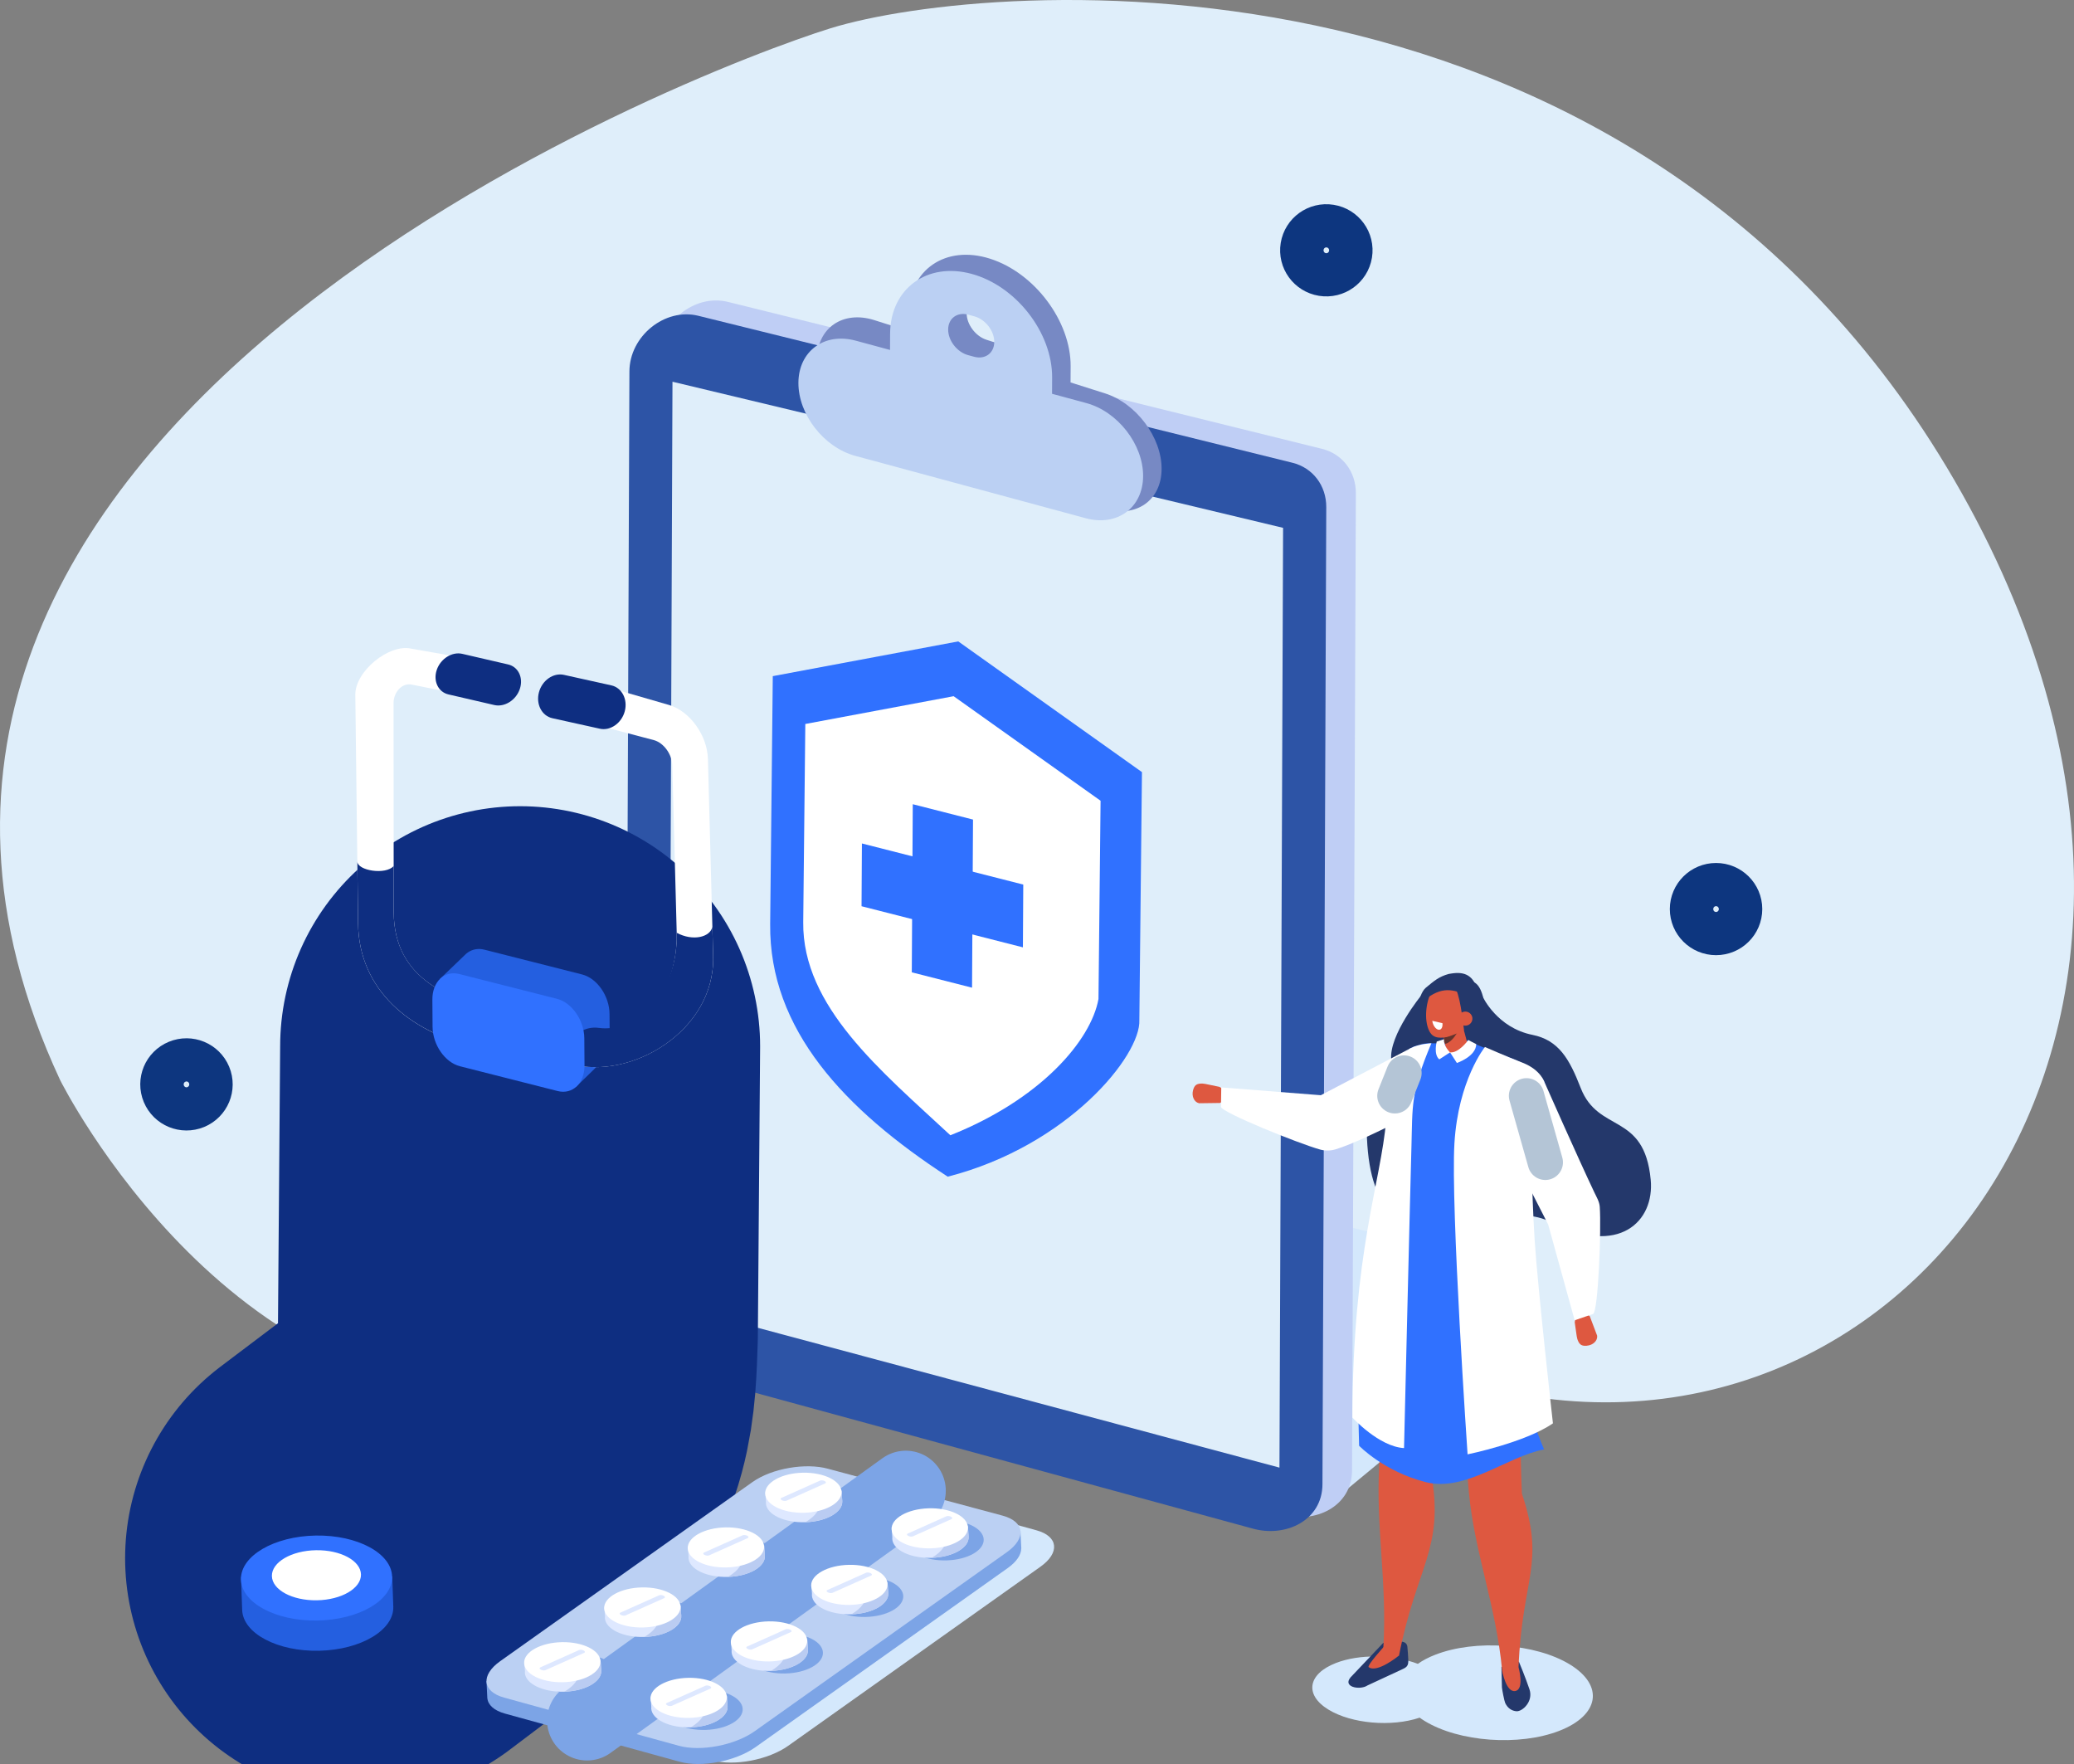 <svg width="127" height="108" viewBox="0 0 127 108" fill="none" xmlns="http://www.w3.org/2000/svg">
<rect x="0" y="0" width="127" height="108" fill="#808080" stroke="none"/>
<g clip-path="url(#clip0_4806_107)">
<path fill-rule="evenodd" clip-rule="evenodd" d="M3.679 66.121C3.679 66.121 14.443 87.781 33.843 85.185C53.242 82.589 68.183 76.265 87 83.642C114.186 94.299 139.612 64.877 120.137 30.208C100.66 -4.46 60.538 -1.277 50.828 1.74C42.681 4.271 -14.926 26.16 3.679 66.121Z" fill="#DFEEFA"/>
<path d="M81.403 92.076L93.531 82.044C95.209 80.611 94.143 77.983 91.628 77.358L55.248 68.32L81.403 92.076Z" fill="#D4E8FC"/>
<path d="M78.463 92.72L42.086 82.79C40.897 82.444 40.122 81.381 40.127 80.105L40.353 21.888C40.361 19.723 42.526 17.977 44.573 18.483L80.952 27.48C82.2 27.789 83.03 28.876 83.025 30.197L82.792 90.023C82.783 92.239 80.526 93.323 78.462 92.72H78.463Z" fill="#BFCEF5"/>
<path d="M76.651 93.572L40.274 83.642C39.086 83.296 38.31 82.232 38.315 80.956L38.542 22.74C38.55 20.575 40.714 18.828 42.761 19.334L79.14 28.332C80.388 28.64 81.218 29.728 81.213 31.048L80.98 90.875C80.971 93.091 78.714 94.174 76.65 93.572H76.651Z" fill="#2D54A6"/>
<path d="M78.347 89.855L40.96 79.836L41.179 23.371L78.569 32.317L78.347 89.855Z" fill="#DFEEFA"/>
<path d="M67.654 24.081L65.555 23.414L65.56 22.42C65.573 19.666 63.352 16.705 60.623 15.838C57.895 14.973 55.653 16.517 55.64 19.271L55.635 20.265L53.536 19.599C51.615 18.989 50.036 20.078 50.027 22.017C50.018 23.956 51.582 26.042 53.503 26.651L67.621 31.132C69.542 31.742 71.121 30.654 71.13 28.714C71.139 26.775 69.575 24.689 67.654 24.08V24.081ZM60.785 20.924L60.414 20.805C59.739 20.592 59.19 19.859 59.193 19.179C59.196 18.498 59.751 18.117 60.425 18.33L60.796 18.449C61.471 18.662 62.02 19.395 62.017 20.075C62.014 20.756 61.459 21.137 60.785 20.924Z" fill="#7789C4"/>
<path d="M66.522 24.678L64.422 24.11L64.427 23.116C64.44 20.362 62.218 17.504 59.489 16.766C56.761 16.028 54.518 17.677 54.505 20.431L54.5 21.425L52.4 20.857C50.478 20.337 48.899 21.498 48.89 23.437C48.881 25.376 50.445 27.388 52.367 27.908L66.489 31.73C68.41 32.249 69.989 31.088 69.998 29.149C70.007 27.21 68.443 25.198 66.521 24.678H66.522ZM59.651 21.843L59.28 21.742C58.606 21.56 58.056 20.853 58.06 20.172C58.063 19.491 58.617 19.084 59.292 19.266L59.663 19.367C60.337 19.549 60.887 20.256 60.883 20.937C60.88 21.618 60.326 22.025 59.651 21.843Z" fill="#BBD0F3"/>
<path d="M11.928 67.613C12.606 67.333 12.928 66.56 12.647 65.885C12.366 65.211 11.588 64.89 10.91 65.17C10.231 65.449 9.909 66.223 10.19 66.897C10.471 67.572 11.249 67.892 11.928 67.613Z" stroke="#0D367F" stroke-width="3" stroke-linecap="round" stroke-linejoin="round"/>
<path d="M82.53 15.537C82.648 14.816 82.155 14.137 81.43 14.02C80.706 13.903 80.023 14.392 79.905 15.113C79.787 15.834 80.279 16.513 81.004 16.63C81.729 16.747 82.412 16.257 82.53 15.537Z" stroke="#0D367F" stroke-width="3" stroke-linecap="round" stroke-linejoin="round"/>
<path d="M105.081 56.98C105.815 56.98 106.411 56.388 106.411 55.658C106.411 54.928 105.815 54.336 105.081 54.336C104.347 54.336 103.751 54.928 103.751 55.658C103.751 56.388 104.347 56.98 105.081 56.98Z" stroke="#0D367F" stroke-width="3" stroke-linecap="round" stroke-linejoin="round"/>
<path d="M22.212 100.865C24.767 100.823 26.82 99.625 26.796 98.188C26.773 96.752 24.681 95.621 22.126 95.663C19.57 95.704 17.517 96.903 17.541 98.339C17.565 99.776 19.656 100.907 22.212 100.865Z" fill="#D4E8FC"/>
<path d="M22.356 95.402L28.611 90.68C31.585 87.637 31.598 85.146 31.712 81.706L31.85 64.055" stroke="#0E2E81" stroke-width="29.39" stroke-linecap="round" stroke-linejoin="round"/>
<path d="M14.758 96.544L14.829 98.57C14.879 100.005 16.991 101.124 19.547 101.067C22.102 101.01 24.132 99.801 24.083 98.364L24.018 96.512L14.759 96.543L14.758 96.544Z" fill="#245FE0"/>
<path d="M19.426 99.217C21.982 99.175 24.034 97.977 24.011 96.54C23.987 95.103 21.896 93.973 19.34 94.014C16.784 94.056 14.732 95.254 14.755 96.691C14.779 98.127 16.87 99.258 19.426 99.217Z" fill="#3071FF"/>
<path d="M19.401 97.978C20.908 97.953 22.118 97.247 22.104 96.4C22.09 95.554 20.857 94.888 19.351 94.912C17.845 94.937 16.635 95.643 16.649 96.49C16.663 97.336 17.895 98.002 19.401 97.978Z" fill="white"/>
<path d="M31.748 62.234L31.273 62.124C27.427 61.238 24.157 59.944 24.108 55.879L24.099 43.066C24.091 42.397 24.608 41.774 25.241 41.92L28.752 42.622L29.812 40.53L25.19 39.714C23.829 39.4 21.74 41.1 21.757 42.539L21.926 56.54C21.975 60.605 25.114 63.173 28.96 64.059L34.119 65.248L31.747 62.233L31.748 62.234Z" fill="white"/>
<path d="M31.748 62.231L31.273 62.122C27.427 61.236 24.157 59.942 24.108 55.876L24.106 53.021C23.627 53.581 21.887 53.311 21.881 52.742L21.927 56.538C21.975 60.602 25.115 63.171 28.961 64.056L34.12 65.246L31.748 62.231V62.231Z" fill="#0E2E81"/>
<path d="M30.269 43.166L27.458 42.515C26.833 42.37 26.512 41.694 26.746 41.01C26.98 40.327 27.682 39.887 28.306 40.031L31.118 40.682C31.742 40.827 32.063 41.504 31.829 42.187C31.596 42.871 30.894 43.31 30.269 43.166Z" fill="#0E2E81"/>
<path d="M35.651 59.663L29.667 58.145C29.282 58.047 28.928 58.118 28.648 58.314H28.646L28.639 58.319C28.575 58.364 28.515 58.416 28.459 58.475L26.938 59.937L28.031 61.203L28.033 61.378C28.041 62.474 28.794 63.559 29.707 63.792L32.29 64.447L35.253 66.563L36.702 65.148V65.147C37.091 64.881 37.34 64.376 37.337 63.739L37.324 62.076C37.316 60.981 36.563 59.895 35.65 59.663L35.651 59.663Z" fill="#245FE0"/>
<path d="M36.057 63.465C38.354 64.413 41.547 61.233 41.438 57.106L41.167 46.86C41.149 46.181 40.65 45.49 40.053 45.317L36.902 44.487L37.855 42.262L40.954 43.158C42.239 43.53 43.311 45.015 43.35 46.476L43.67 58.556C43.791 63.143 38.567 66.177 34.938 65.128C34.587 64.896 34.803 63.825 36.057 63.465L36.057 63.465Z" fill="white"/>
<path d="M36.67 62.933C38.88 63.243 41.537 60.86 41.438 57.109C42.419 57.642 43.494 57.383 43.621 56.746L43.669 58.559C43.79 63.146 38.566 66.18 34.937 65.13C34.775 65.023 34.727 64.587 34.845 64.112C35.045 63.309 35.837 62.816 36.67 62.933H36.67Z" fill="#0E2E81"/>
<path d="M33.823 43.972L36.729 44.615C37.375 44.759 38.063 44.278 38.257 43.549C38.452 42.819 38.082 42.105 37.437 41.962L34.531 41.318C33.885 41.175 33.197 41.655 33.002 42.385C32.807 43.114 33.177 43.828 33.823 43.972Z" fill="#0E2E81"/>
<path d="M34.146 66.799L28.162 65.28C27.249 65.049 26.495 63.963 26.488 62.867L26.476 61.205C26.468 60.109 27.209 59.402 28.122 59.634L34.106 61.152C35.018 61.383 35.772 62.469 35.78 63.566L35.792 65.228C35.8 66.323 35.059 67.03 34.146 66.799Z" fill="#3071FF"/>
<path d="M58.034 72.042C51.743 67.945 47.092 63.042 47.161 56.575L47.321 41.397L58.678 39.27L69.927 47.272L69.767 62.45C69.872 64.622 65.385 70.157 58.034 72.042Z" fill="#3071FF"/>
<path d="M49.312 44.326L58.395 42.625L67.393 49.025L67.265 61.164C66.805 63.702 63.734 67.304 58.195 69.507C53.952 65.562 49.13 61.637 49.185 56.464L49.313 44.325L49.312 44.326Z" fill="white"/>
<path d="M59.523 60.471L55.833 59.531L55.893 49.238L59.582 50.178L59.523 60.471Z" fill="#3071FF"/>
<path d="M52.756 55.484L52.779 51.641L62.659 54.158L62.637 58.001L52.756 55.484Z" fill="#3071FF"/>
<path d="M43.626 107.776L32.928 104.828C31.586 104.458 31.478 103.453 32.687 102.595L48.13 91.632C49.339 90.773 51.427 90.374 52.769 90.743L63.467 93.692C64.809 94.061 64.917 95.066 63.708 95.925L48.264 106.887C47.055 107.746 44.968 108.146 43.626 107.776Z" fill="#D4E8FC"/>
<path d="M62.535 94.722C62.535 94.718 62.535 94.713 62.535 94.708L62.487 93.727L61.83 93.913C61.719 93.862 61.596 93.816 61.459 93.777L50.761 90.829C49.419 90.459 47.332 90.859 46.122 91.718L30.679 102.68L29.791 102.93L29.841 103.976H29.843C29.884 104.382 30.247 104.728 30.92 104.914L41.618 107.862C42.96 108.232 45.047 107.832 46.257 106.973L61.7 96.01C62.26 95.613 62.534 95.185 62.537 94.802H62.54L62.536 94.722H62.535Z" fill="#7CA4E6"/>
<path d="M41.57 106.885L30.872 103.937C29.53 103.567 29.422 102.562 30.631 101.704L46.074 90.741C47.283 89.882 49.359 89.554 50.701 89.924L61.411 92.8C62.753 93.171 62.861 94.175 61.652 95.034L46.209 105.996C44.999 106.855 42.912 107.255 41.57 106.885Z" fill="#BBD0F3"/>
<path d="M35.95 105.335L55.465 91.269" stroke="#7CA4E6" stroke-width="4.9" stroke-linecap="round" stroke-linejoin="round"/>
<path d="M60.235 94.233C60.282 94.91 59.273 95.492 57.981 95.534C56.69 95.577 55.607 95.062 55.561 94.386C55.514 93.709 56.524 93.126 57.815 93.084C59.105 93.042 60.189 93.556 60.235 94.233Z" fill="#7CA4E6"/>
<path d="M57.875 93.009C57.573 92.947 57.24 92.917 56.891 92.928C56.542 92.939 56.215 92.991 55.923 93.073L54.601 93.534L54.641 94.122C54.637 94.158 54.635 94.194 54.637 94.229C54.684 94.906 55.767 95.42 57.058 95.378C58.349 95.336 59.358 94.754 59.312 94.077L59.269 93.448L57.875 93.01V93.009Z" fill="#DEE8FF"/>
<path d="M57.875 93.009C57.573 92.947 57.239 92.917 56.891 92.928C56.542 92.939 56.215 92.991 55.923 93.073C58.188 93.795 58.36 94.569 57.059 95.378C58.349 95.336 59.359 94.754 59.313 94.077L59.27 93.448L57.876 93.01L57.875 93.009Z" fill="#BACCF2"/>
<path d="M59.272 93.495C59.318 94.172 58.309 94.754 57.018 94.796C55.727 94.838 54.644 94.324 54.597 93.647C54.551 92.97 55.56 92.388 56.851 92.346C58.142 92.304 59.225 92.818 59.272 93.495Z" fill="white"/>
<path d="M58.269 93.004L55.899 94.063C55.829 94.094 55.701 94.081 55.614 94.034C55.527 93.987 55.513 93.924 55.583 93.893L57.953 92.834C58.023 92.802 58.151 92.815 58.238 92.862C58.325 92.909 58.339 92.972 58.269 93.004Z" fill="#DEE8FF"/>
<path d="M52.996 98.998C54.288 98.973 55.324 98.404 55.311 97.727C55.298 97.05 54.24 96.52 52.948 96.545C51.657 96.57 50.62 97.139 50.633 97.816C50.646 98.494 51.704 99.023 52.996 98.998Z" fill="#7CA4E6"/>
<path d="M52.955 96.466C52.653 96.404 52.32 96.374 51.971 96.385C51.622 96.397 51.295 96.448 51.003 96.53L49.681 96.991L49.721 97.579C49.717 97.615 49.715 97.651 49.717 97.686C49.764 98.363 50.847 98.877 52.138 98.835C53.429 98.793 54.438 98.211 54.392 97.534L54.349 96.905L52.955 96.467V96.466Z" fill="#DEE8FF"/>
<path d="M52.955 96.466C52.653 96.404 52.32 96.374 51.971 96.385C51.622 96.397 51.295 96.448 51.003 96.53C53.268 97.252 53.44 98.026 52.139 98.835C53.429 98.793 54.439 98.211 54.393 97.534L54.35 96.905L52.956 96.467L52.955 96.466Z" fill="#BACCF2"/>
<path d="M52.034 98.26C53.325 98.235 54.362 97.666 54.349 96.989C54.336 96.311 53.278 95.782 51.986 95.807C50.695 95.832 49.658 96.401 49.671 97.078C49.684 97.755 50.742 98.284 52.034 98.26Z" fill="white"/>
<path d="M53.349 96.461L50.979 97.52C50.909 97.551 50.781 97.538 50.694 97.492C50.607 97.445 50.593 97.381 50.663 97.35L53.033 96.291C53.103 96.259 53.231 96.272 53.318 96.319C53.405 96.366 53.419 96.429 53.349 96.461Z" fill="#DEE8FF"/>
<path d="M48.077 102.459C49.369 102.434 50.405 101.865 50.392 101.188C50.379 100.511 49.321 99.981 48.03 100.006C46.738 100.031 45.701 100.6 45.714 101.277C45.727 101.955 46.785 102.484 48.077 102.459Z" fill="#7CA4E6"/>
<path d="M48.035 99.931C47.733 99.869 47.4 99.839 47.051 99.85C46.702 99.861 46.376 99.913 46.083 99.995L44.761 100.456L44.801 101.044C44.798 101.08 44.795 101.116 44.798 101.151C44.844 101.828 45.928 102.342 47.218 102.3C48.509 102.258 49.519 101.676 49.472 100.999L49.429 100.37L48.035 99.932V99.931Z" fill="#DEE8FF"/>
<path d="M48.035 99.931C47.733 99.869 47.4 99.839 47.051 99.85C46.702 99.861 46.376 99.913 46.083 99.995C48.349 100.717 48.52 101.491 47.219 102.3C48.51 102.258 49.519 101.676 49.473 100.999L49.43 100.37L48.036 99.932L48.035 99.931Z" fill="#BACCF2"/>
<path d="M47.113 101.721C48.405 101.696 49.442 101.127 49.429 100.45C49.416 99.772 48.358 99.243 47.066 99.268C45.774 99.293 44.738 99.862 44.751 100.539C44.764 101.216 45.822 101.745 47.113 101.721Z" fill="white"/>
<path d="M48.429 99.922L46.06 100.981C45.989 101.012 45.862 100.999 45.775 100.952C45.687 100.905 45.674 100.842 45.744 100.811L48.113 99.752C48.183 99.72 48.311 99.733 48.398 99.78C48.485 99.827 48.499 99.89 48.429 99.922Z" fill="#DEE8FF"/>
<path d="M45.477 104.612C45.523 105.289 44.514 105.871 43.223 105.913C41.932 105.956 40.848 105.441 40.802 104.764C40.755 104.088 41.764 103.505 43.056 103.463C44.346 103.421 45.43 103.935 45.477 104.612Z" fill="#7CA4E6"/>
<path d="M43.116 103.388C42.814 103.326 42.481 103.296 42.132 103.307C41.783 103.318 41.456 103.37 41.164 103.452L39.842 103.913L39.882 104.501C39.878 104.537 39.876 104.573 39.878 104.608C39.925 105.285 41.009 105.799 42.299 105.757C43.59 105.715 44.599 105.133 44.553 104.456L44.51 103.827L43.116 103.389V103.388Z" fill="#DEE8FF"/>
<path d="M43.116 103.388C42.814 103.326 42.481 103.296 42.133 103.307C41.783 103.318 41.457 103.37 41.164 103.452C43.43 104.174 43.601 104.948 42.3 105.757C43.591 105.715 44.6 105.133 44.554 104.456L44.511 103.827L43.117 103.389L43.116 103.388Z" fill="#BACCF2"/>
<path d="M42.194 105.178C43.486 105.153 44.522 104.584 44.509 103.907C44.496 103.229 43.438 102.7 42.146 102.725C40.855 102.75 39.818 103.319 39.831 103.996C39.844 104.673 40.902 105.202 42.194 105.178Z" fill="white"/>
<path d="M43.51 103.379L41.141 104.438C41.071 104.469 40.943 104.456 40.856 104.409C40.769 104.362 40.755 104.299 40.825 104.268L43.194 103.209C43.264 103.177 43.392 103.19 43.479 103.237C43.566 103.284 43.58 103.347 43.51 103.379Z" fill="#DEE8FF"/>
<path d="M50.179 93.357C51.471 93.333 52.507 92.764 52.494 92.086C52.481 91.409 51.423 90.88 50.132 90.905C48.84 90.929 47.803 91.498 47.816 92.176C47.83 92.853 48.887 93.382 50.179 93.357Z" fill="#7CA4E6"/>
<path d="M50.137 90.829C49.835 90.767 49.502 90.737 49.154 90.749C48.804 90.76 48.478 90.812 48.186 90.893L46.863 91.354L46.903 91.943C46.9 91.978 46.898 92.014 46.9 92.05C46.946 92.727 48.03 93.241 49.321 93.198C50.611 93.156 51.621 92.574 51.575 91.897L51.532 91.268L50.137 90.83V90.829Z" fill="#DEE8FF"/>
<path d="M50.138 90.829C49.836 90.767 49.502 90.737 49.154 90.749C48.805 90.76 48.478 90.812 48.186 90.893C50.451 91.616 50.623 92.39 49.322 93.198C50.612 93.156 51.622 92.574 51.576 91.897L51.532 91.268L50.138 90.83L50.138 90.829Z" fill="#BACCF2"/>
<path d="M49.216 92.619C50.508 92.594 51.545 92.025 51.532 91.348C51.519 90.671 50.461 90.142 49.169 90.166C47.877 90.191 46.841 90.76 46.854 91.437C46.867 92.115 47.925 92.644 49.216 92.619Z" fill="white"/>
<path d="M50.532 90.82L48.162 91.879C48.092 91.911 47.964 91.898 47.877 91.851C47.79 91.804 47.776 91.741 47.846 91.709L50.216 90.65C50.286 90.618 50.413 90.632 50.501 90.678C50.588 90.725 50.602 90.789 50.532 90.82Z" fill="#DEE8FF"/>
<path d="M45.438 96.705C46.73 96.68 47.766 96.111 47.753 95.434C47.74 94.757 46.682 94.228 45.391 94.252C44.099 94.277 43.062 94.846 43.075 95.523C43.089 96.201 44.146 96.73 45.438 96.705Z" fill="#7CA4E6"/>
<path d="M45.397 94.177C45.095 94.115 44.762 94.085 44.413 94.096C44.064 94.107 43.737 94.159 43.445 94.241L42.123 94.702L42.163 95.29C42.159 95.326 42.157 95.362 42.159 95.397C42.206 96.074 43.289 96.588 44.58 96.546C45.871 96.504 46.88 95.922 46.834 95.245L46.791 94.616L45.397 94.178V94.177Z" fill="#DEE8FF"/>
<path d="M45.397 94.177C45.095 94.115 44.762 94.085 44.413 94.096C44.064 94.107 43.737 94.159 43.445 94.241C45.71 94.963 45.882 95.737 44.581 96.546C45.872 96.504 46.881 95.922 46.835 95.245L46.792 94.616L45.398 94.178L45.397 94.177Z" fill="#BACCF2"/>
<path d="M44.474 95.967C45.766 95.942 46.803 95.373 46.79 94.696C46.777 94.018 45.719 93.489 44.427 93.514C43.135 93.539 42.099 94.108 42.112 94.785C42.125 95.462 43.183 95.991 44.474 95.967Z" fill="white"/>
<path d="M45.791 94.168L43.421 95.227C43.351 95.258 43.224 95.246 43.136 95.198C43.049 95.151 43.035 95.088 43.105 95.057L45.475 93.998C45.545 93.966 45.673 93.979 45.76 94.026C45.847 94.073 45.861 94.136 45.791 94.168Z" fill="#DEE8FF"/>
<path d="M40.32 100.381C41.612 100.356 42.649 99.787 42.636 99.11C42.623 98.432 41.565 97.903 40.273 97.928C38.981 97.953 37.945 98.522 37.958 99.199C37.971 99.876 39.029 100.405 40.32 100.381Z" fill="#7CA4E6"/>
<path d="M40.279 97.853C39.977 97.79 39.644 97.761 39.295 97.772C38.946 97.783 38.62 97.835 38.327 97.917L37.005 98.377L37.045 98.966C37.041 99.002 37.039 99.037 37.041 99.073C37.088 99.75 38.172 100.264 39.462 100.222C40.753 100.18 41.763 99.598 41.716 98.921L41.673 98.292L40.279 97.854V97.853Z" fill="#DEE8FF"/>
<path d="M40.279 97.853C39.977 97.79 39.644 97.761 39.296 97.772C38.946 97.783 38.62 97.835 38.327 97.917C40.593 98.639 40.764 99.413 39.463 100.222C40.754 100.18 41.764 99.598 41.717 98.921L41.674 98.292L40.28 97.854L40.279 97.853Z" fill="#BACCF2"/>
<path d="M39.358 99.643C40.65 99.618 41.686 99.049 41.673 98.371C41.66 97.694 40.602 97.165 39.31 97.19C38.019 97.214 36.982 97.784 36.995 98.461C37.008 99.138 38.066 99.667 39.358 99.643Z" fill="white"/>
<path d="M40.673 97.844L38.304 98.903C38.234 98.934 38.106 98.921 38.019 98.874C37.932 98.827 37.918 98.764 37.988 98.733L40.357 97.674C40.427 97.642 40.555 97.655 40.642 97.702C40.729 97.749 40.743 97.812 40.673 97.844Z" fill="#DEE8FF"/>
<path d="M35.42 103.732C36.712 103.708 37.748 103.139 37.735 102.461C37.722 101.784 36.664 101.255 35.373 101.28C34.081 101.304 33.044 101.873 33.057 102.551C33.071 103.228 34.128 103.757 35.42 103.732Z" fill="#7CA4E6"/>
<path d="M35.379 101.204C35.077 101.142 34.744 101.112 34.395 101.123C34.046 101.135 33.719 101.187 33.427 101.268L32.105 101.729L32.145 102.318C32.141 102.353 32.139 102.389 32.141 102.425C32.188 103.101 33.272 103.616 34.562 103.574C35.853 103.531 36.862 102.949 36.816 102.272L36.773 101.643L35.379 101.205V101.204Z" fill="#DEE8FF"/>
<path d="M35.379 101.204C35.077 101.142 34.744 101.112 34.395 101.123C34.046 101.135 33.719 101.187 33.427 101.268C35.692 101.991 35.864 102.765 34.563 103.574C35.853 103.531 36.863 102.949 36.817 102.272L36.774 101.643L35.38 101.205L35.379 101.204Z" fill="#BACCF2"/>
<path d="M34.456 102.994C35.748 102.969 36.785 102.4 36.772 101.723C36.759 101.046 35.701 100.517 34.409 100.541C33.117 100.566 32.081 101.135 32.094 101.812C32.107 102.49 33.165 103.019 34.456 102.994Z" fill="white"/>
<path d="M35.773 101.195L33.403 102.254C33.333 102.286 33.205 102.273 33.118 102.226C33.031 102.179 33.017 102.116 33.087 102.084L35.457 101.025C35.527 100.994 35.655 101.006 35.742 101.053C35.829 101.1 35.843 101.164 35.773 101.195Z" fill="#DEE8FF"/>
<path fill-rule="evenodd" clip-rule="evenodd" d="M90.803 61.041C90.803 61.041 91.676 62.925 93.833 63.358C95.456 63.683 96.108 64.849 96.79 66.604C97.881 69.411 100.684 68.069 101.08 72.229C101.322 74.779 99.14 76.946 94.986 74.829C90.831 72.713 83.15 79.672 83.716 67.614C83.787 66.113 85.322 66.249 85.191 64.873C85.047 63.363 87.039 60.93 87.039 60.93L90.803 61.041V61.041Z" fill="#24386B"/>
<path d="M96.135 101.909C94.035 100.623 90.343 100.356 87.887 101.311C87.467 101.474 87.113 101.662 86.822 101.869C85.323 101.3 83.254 101.253 81.799 101.819C80.073 102.491 79.87 103.768 81.345 104.67C82.763 105.538 85.212 105.744 86.933 105.163C87.029 105.233 87.131 105.302 87.241 105.369C89.34 106.655 93.033 106.922 95.489 105.967C97.945 105.01 98.234 103.194 96.134 101.908L96.135 101.909Z" fill="#D4E8FC"/>
<path d="M73.057 66.746C72.957 67.117 73.122 67.477 73.422 67.546L74.614 67.53C74.916 67.6 75.211 66.8 74.67 66.542L73.813 66.364C73.701 66.341 73.587 66.333 73.472 66.347C73.259 66.373 73.136 66.453 73.057 66.746H73.057Z" fill="#DE5840"/>
<path d="M86.406 64.161L80.881 67.055L74.783 66.577L74.765 67.766C74.803 68.108 79.47 69.994 80.824 70.377C81.138 70.466 81.469 70.462 81.782 70.368C83.763 69.774 88.778 67.01 88.778 67.01L86.406 64.16L86.406 64.161Z" fill="white"/>
<path d="M91.939 102.051L91.97 103.314C91.981 103.447 92.113 104.146 92.17 104.267C92.335 104.615 92.606 104.754 92.867 104.771C93.213 104.794 93.907 104.183 93.657 103.429C93.439 102.771 93.004 101.723 93.004 101.723C92.516 101.947 92.29 102.049 91.939 102.051Z" fill="#24386B"/>
<path d="M82.823 102.567L84.698 100.591C84.979 100.46 85.492 100.43 85.904 100.522C86.089 100.563 86.182 100.69 86.184 100.877L86.213 101.223C86.243 101.803 86.305 101.996 85.935 102.169L83.736 103.191C83.278 103.51 82.042 103.282 82.824 102.568L82.823 102.567Z" fill="#24386B"/>
<path d="M84.758 100.8C84.758 100.8 83.685 101.98 83.811 102.073C84.335 102.459 85.669 101.357 85.669 101.357C85.669 101.357 84.995 100.749 84.758 100.8Z" fill="#DE5840"/>
<path d="M85.67 101.359C85.179 101.336 84.728 101.57 84.71 100.856C84.946 96.879 84.239 93.469 84.457 89.752C84.702 85.578 85.014 85.523 85.399 79.125L89.267 79.96C88.287 84.521 87.654 90.317 87.654 90.317C88.435 94.836 86.73 95.918 85.669 101.359H85.67Z" fill="#DE5840"/>
<path d="M92.987 102.08C92.694 102.788 92.11 102.99 91.984 102.287C91.615 98.32 90.293 95.07 89.945 91.361C89.555 87.198 89.856 87.097 89.267 80.715L93.217 80.961C92.939 85.617 93.191 91.441 93.191 91.441C94.648 95.792 93.211 96.541 92.987 102.08H92.987Z" fill="#DE5840"/>
<path d="M85.442 74.406C85.442 74.406 82.772 73.805 83.224 88.515C83.224 88.515 84.728 90.087 87.309 90.745C89.741 91.364 92.285 89.171 94.55 88.741C94.55 88.741 93.324 85.933 93.482 84.615C93.64 83.297 94.421 75.598 92.244 75.356C90.067 75.113 85.442 74.406 85.442 74.406Z" fill="#3071FF"/>
<path d="M87.051 63.931C87.248 63.884 87.449 63.864 87.65 63.874C88.581 63.922 89.769 63.669 89.865 63.733L91.71 64.48C95.049 65.626 95.092 66.591 94.192 68.358C94.192 68.358 92.161 71.407 92.075 72.706C92.001 73.829 92.952 75.603 93.132 75.97C93.364 76.446 91.742 79.312 87.402 78.66C83.984 78.147 84.425 76.753 84.564 74.897C84.652 73.728 85.482 70.632 85.499 69.704C85.515 68.776 84.826 68.056 85.377 66.584C85.672 65.797 85.855 65.176 85.961 64.769C86.051 64.425 86.314 64.154 86.656 64.05L87.051 63.931L87.051 63.931Z" fill="#3071FF"/>
<path d="M89.228 64.544L89.121 64.439C88.849 64.514 88.607 64.483 88.547 64.216L88.215 62.709C88.156 62.442 88.33 62.162 88.601 62.087L88.682 62.066C88.953 61.991 89.381 62.046 89.44 62.313L89.86 63.902C89.918 64.169 89.499 64.469 89.227 64.544H89.228Z" fill="#DE5840"/>
<path d="M88.401 63.513C88.401 63.513 89.064 63.45 89.458 62.77C89.458 62.77 89.079 63.769 88.48 63.921L88.4 63.513H88.401Z" fill="#63342E"/>
<path d="M89.642 60.327C89.382 59.926 89.007 59.861 88.673 60.1C88.329 59.964 87.93 60.181 87.651 60.718C87.263 61.465 87.2 62.639 87.579 63.225C87.744 63.481 87.994 63.532 88.228 63.533C88.447 63.533 88.666 63.486 88.874 63.403C89.616 63.106 89.634 63.216 89.892 62.718C90.281 61.971 90.02 60.913 89.642 60.326V60.327Z" fill="#DE5840"/>
<path d="M89.171 60.599C89.484 61.307 89.616 62.959 89.668 63.177C89.668 63.177 91.182 63.044 90.881 61.354C90.505 59.25 89.357 60.391 89.357 60.391L89.172 60.599H89.171Z" fill="#24386B"/>
<path d="M89.704 60.861C88.857 60.57 88.159 60.341 86.941 61.484C86.834 61.31 87.048 60.689 87.305 60.477C87.84 60.036 88.11 59.798 88.71 59.63L88.857 59.606C89.739 59.457 90.23 59.77 90.47 60.609C90.491 60.683 90.663 61.016 90.671 61.078L90.381 60.999C90.45 61.5 90.211 60.761 89.705 60.861H89.704Z" fill="#24386B"/>
<path d="M88.073 63.042C87.901 63.003 87.736 62.76 87.705 62.5L88.327 62.643C88.358 62.903 88.245 63.081 88.073 63.042L88.073 63.042Z" fill="white"/>
<path d="M90.159 62.314C90.187 62.55 90.017 62.765 89.779 62.793C89.541 62.822 89.326 62.652 89.297 62.416C89.269 62.18 89.439 61.965 89.677 61.937C89.914 61.908 90.13 62.078 90.159 62.314Z" fill="#DE5840"/>
<path d="M88.423 63.629L87.978 63.77C87.978 63.77 87.764 64.558 88.135 64.859L88.795 64.431C88.795 64.431 88.379 64.045 88.424 63.63L88.423 63.629Z" fill="white"/>
<path d="M88.794 64.431L89.212 65.081C89.212 65.081 90.385 64.686 90.396 63.927L89.909 63.676C89.909 63.676 89.329 64.488 88.794 64.432V64.431Z" fill="white"/>
<path d="M91.983 102.288C91.983 102.288 92.219 103.647 92.793 103.531C93.366 103.413 92.987 102.082 92.987 102.082L91.983 102.288V102.288Z" fill="#DE5840"/>
<path d="M97.168 82.391C97.552 82.359 97.837 82.082 97.801 81.778L97.38 80.668C97.344 80.363 96.487 80.358 96.427 80.953L96.55 81.815C96.567 81.927 96.598 82.037 96.65 82.139C96.748 82.329 96.866 82.418 97.169 82.392L97.168 82.391Z" fill="#DE5840"/>
<path d="M91.575 68.651L94.801 74.969L96.424 80.834L97.554 80.446C97.864 80.294 98.059 75.289 97.961 73.892C97.938 73.568 97.766 73.293 97.626 72.999C96.626 70.893 94.592 66.293 94.592 66.293L91.575 68.651V68.651Z" fill="white"/>
<path d="M86.407 64.16C86.407 64.16 85.222 64.626 84.885 68.551C84.548 72.475 82.843 76.562 82.813 86.79C82.813 86.79 84.438 88.572 85.975 88.659C85.975 88.659 86.359 72.573 86.43 70.156C86.502 67.739 86.361 66.914 87.651 63.871C87.651 63.871 86.889 63.907 86.407 64.159V64.16Z" fill="white"/>
<path d="M90.929 64.102C90.929 64.102 89.296 66.12 89.061 69.998C88.827 73.875 89.866 89.042 89.866 89.042C89.866 89.042 93.382 88.328 95.093 87.144C95.093 87.144 94.168 78.913 93.975 75.945C93.782 72.978 93.733 68.624 93.733 68.624L94.592 66.296C94.592 66.296 94.379 65.514 93.242 65.068C92.106 64.623 90.928 64.102 90.928 64.102H90.929Z" fill="white"/>
<path d="M93.474 67.09L94.627 71.164" stroke="#B4C5D6" stroke-width="2.16" stroke-linecap="round" stroke-linejoin="round"/>
<path d="M85.973 65.695L85.415 67.092" stroke="#B4C5D6" stroke-width="2.16" stroke-linecap="round" stroke-linejoin="round"/>
</g>
<defs>
<clipPath id="clip0_4806_107">
<rect width="127" height="108" fill="white"/>
</clipPath>
</defs>
</svg>
